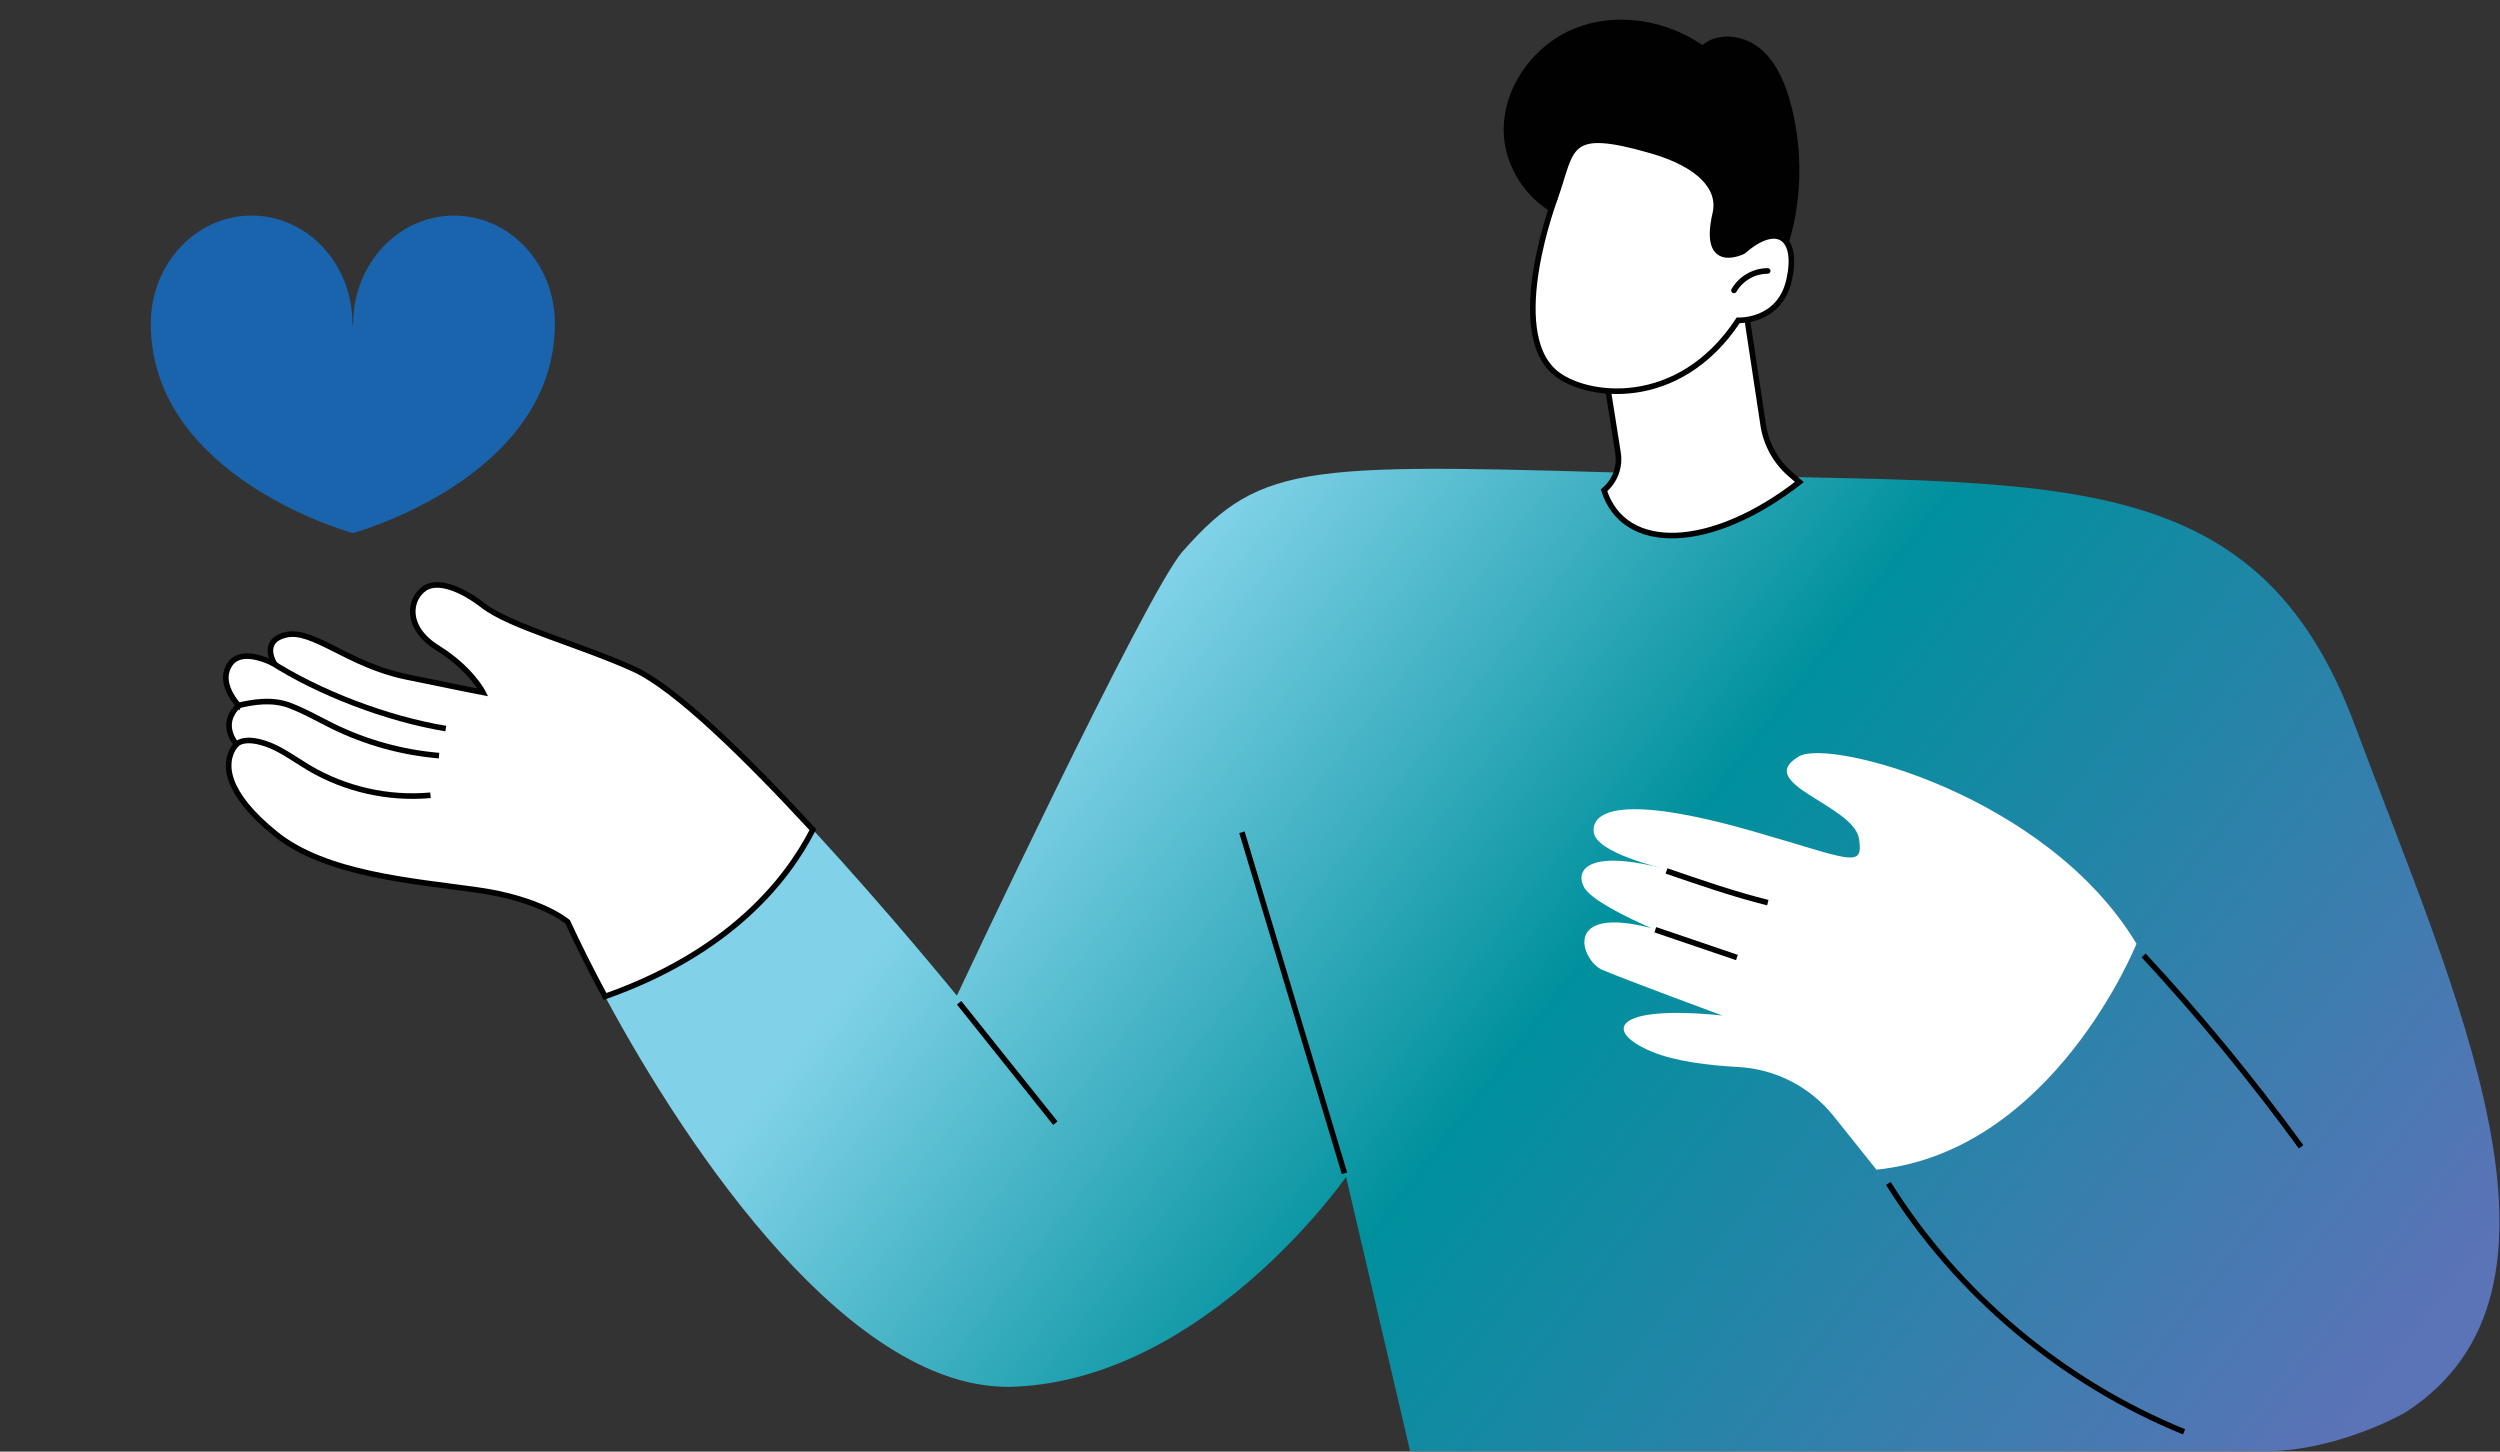 <svg id="navigator-loverboy" xmlns="http://www.w3.org/2000/svg" xmlns:xlink="http://www.w3.org/1999/xlink" viewBox="0 0 465 270" shape-rendering="geometricPrecision" text-rendering="geometricPrecision">
<rect x="0" y="0" width="465" height="270" fill="#333333" stroke="none"/>
<style><![CDATA[
#navigator-loverboy-u-heart2_ts {animation: navigator-loverboy-u-heart2_ts__ts 1000ms linear infinite normal forwards}@keyframes navigator-loverboy-u-heart2_ts__ts { 0% {transform: translate(43.688px,77.872px) scale(1,1)} 20% {transform: translate(43.688px,77.872px) scale(1.2,1.2)} 50% {transform: translate(43.688px,77.872px) scale(0.8,0.8)} 100% {transform: translate(43.688px,77.872px) scale(1,1)}} #navigator-loverboy-s-path17_ts {animation: navigator-loverboy-s-path17_ts__ts 1000ms linear infinite normal forwards}@keyframes navigator-loverboy-s-path17_ts__ts { 0% {transform: translate(43.739px,76.167px) scale(0.7,0.7)} 30% {transform: translate(43.739px,76.167px) scale(1.13,1.13)} 70% {transform: translate(43.739px,76.167px) scale(1.3,1.3)} 71% {transform: translate(43.739px,76.167px) scale(0.656,0.667)} 100% {transform: translate(43.739px,76.167px) scale(0.7,0.7)}} #navigator-loverboy-s-path17 {animation: navigator-loverboy-s-path17_c_o 1000ms linear infinite normal forwards}@keyframes navigator-loverboy-s-path17_c_o { 0% {opacity: 1} 50% {opacity: 1} 70% {opacity: 0} 100% {opacity: 1}}
]]></style>
<defs><linearGradient id="navigator-loverboy-s-path1-fill" x1="173.771" y1="107.249" x2="378.95" y2="266.786" spreadMethod="pad" gradientUnits="userSpaceOnUse" gradientTransform="translate(0 0)"><stop id="navigator-loverboy-s-path1-fill-0" offset="0%" stop-color="#81d2e8"/><stop id="navigator-loverboy-s-path1-fill-1" offset="39%" stop-color="#00909d"/><stop id="navigator-loverboy-s-path1-fill-2" offset="100%" stop-color="#5b73b7"/></linearGradient></defs><g id="navigator-loverboy-u-loverboy" transform="matrix(.863 0 0 0.863 27.925 2.414)"><g id="navigator-loverboy-u-loverboy2" transform="matrix(1.207 0 0 1.207 2.135 0.846)"><path id="navigator-loverboy-s-path1" d="M116.567,145.123c13.661,14.816,25.718,29.645,25.718,29.645s33.796-71.944,40.302-79.308c14.348-16.244,22.014-15.783,88.257-13.777s103.231-3.098,121.043,44.725c17.812,47.822,43.094,101.002,8.984,122.819c0,0-12.6,7.272-26.155,6.886h-151.501l-11.431-48.972c0,0-25.032,36.021-59.182,37.456-28.956,1.214-58.077-41.661-73.142-69.682c22.087-7.801,32.377-20.544,37.109-29.792h-.002Z" fill="url(#navigator-loverboy-s-path1-fill)"/><path id="navigator-loverboy-s-path2" d="M14.022,122.97c0,0-3.055-3.25-2.09-6.232s3.854-3.41,8.502-1.22c0,0-2.634-4.119,2.115-5.187c4.745-1.067,11.086,5.364,21.303,7.484c10.217,2.119,13.808,2.804,13.808,2.804s-2.136-4.236-8.068-7.914c-5.935-3.679-5.133-8.771-2.337-10.664c2.383-1.615,6.695.165,10.409,3.046c4.876,3.783,17.052,6.896,26.902,11.348c7.492,3.386,20.333,16.034,32.005,28.691-4.733,9.251-15.023,21.991-37.11,29.792-2.704-5.027-4.953-9.575-6.668-13.305c0,0-4.678-4.117-16.314-5.737-11.636-1.621-26.954-2.805-35.828-9.973-8.877-7.168-9.762-12.709-7.025-16.046c0,0-3.192-3.501.403-6.887h-.006Z" fill="#fff" stroke="#010101"/><path id="navigator-loverboy-s-path3" d="M13.5,130c1.5-1.5,4.861-.636,7.299.597c1.294.654,2.524,1.44,3.711,2.198.677.432,1.355.866,2.045,1.276c6.497,3.856,14.22,5.605,21.739,4.917" fill="none" stroke="#010101"/><path id="navigator-loverboy-s-path4" d="M14,122.952c2.557-.609,5.966-1.208,9.164,0c1.852.7,3.622,1.618,5.334,2.507.772.401,1.547.805,2.328,1.187c5.975,2.927,12.365,4.697,18.993,5.263" fill="none" stroke="#010101"/><path id="navigator-loverboy-s-path5" d="M19.5,115c8.773,5.703,21.205,10.392,31.528,12.077" fill="none" stroke="#010101"/><path id="navigator-loverboy-s-path6" d="M308.61,208.294c12.325,19.74,31.08,35.495,52.804,44.364" fill="none" stroke="#010101"/><path id="navigator-loverboy-s-path7" d="M159.871,197.539l-17.186-21.502" fill="none" stroke="#010101"/><path id="navigator-loverboy-s-path8" d="M211.5,206.5l-18.313-60.909" fill="none" stroke="#010101"/><path id="navigator-loverboy-s-path9" d="M352.925,165.499c0,0-14.816,37.098-46.433,40.346l-7.65-9.569c-4.187-5.236-10.409-8.416-17.095-8.771-5.166-.275-11.227-.994-15.419-2.752-8.731-3.661-6.812-8.41,12.621-6.44c0,0-17.834-6.591-21.459-8.166-3.628-1.574-7.375-11.62,8.792-7.446c0,0-10.287-4.339-11.944-7.192-1.657-2.854.088-7.01,13.964-3.484c0,0-11.852-2.709-12.292-6.434-.439-3.725,4.91-6.911,28.352-.196c17.461,5.003,19.878,6.866,19.011,1.349-.949-6.04-19.127-9.899-10.644-14.734c5.472-3.119,44.19,6.902,60.199,33.492l-.003-.003Z" fill="#fff"/><path id="navigator-loverboy-s-path10" d="M281.576,167.961L267,163" fill="none" stroke="#010101"/><path id="navigator-loverboy-s-path11" d="M287.09,158.16c-5.978-1.474-12.262-3.654-18.09-5.66" fill="none" stroke="#010101"/><path id="navigator-loverboy-s-path12" d="M290.957,14.702c-1.017-3.495-2.6-7.006-5.469-9.238-2.868-2.235-7.29-2.783-10.067-.434-6.573-4.52-15.37-5.957-22.774-2.991-7.403,2.969-12.929,10.575-12.712,18.56.219,7.985,6.701,15.55,14.641,16.275c1.266,6.93,7.754,12.174,14.705,13.251c6.277.976,18.444-1.128,20.937-7.957c3.137-8.584,3.281-18.731.739-27.465Z" fill="#010101"/><path id="navigator-loverboy-s-path13" d="M257.841,62.004l2.502,15.853c.397,2.508-.555,5.043-2.502,6.67c3.598,11.263,19.17,10.771,34.888-1.474l-1.642-1.422c-2.596-2.248-4.305-5.352-4.818-8.752L283.04,51.552c0,0-5.526-9.269-25.196,10.453h-.003Z" fill="#fff" stroke="#010101"/><path id="navigator-loverboy-s-path14" d="M249.092,32.38c0,0-8.919,23.553,0,31.137c5.295,4.498,22.02,6.859,32.713-9.336c0,0,7.406.364,9.094-7.223c1.69-7.587-2.091-10.446-8.212-5.107c0,0-7.406,3.777-4.971-6.74c1.062-4.581-2.844-8.755-11.392-11.229-15.465-4.471-14.028-.563-17.235,8.502l.003-.003Z" fill="#fff" stroke="#010101"/><path id="navigator-loverboy-s-path15" d="M281.051,48.842c1.208-2.113,3.558-3.477,5.99-3.477h.024" fill="none" stroke="#010101" stroke-linecap="round"/><path id="navigator-loverboy-s-path16" d="M382.319,201.765c-8.657-11.89-18.117-23.391-28.114-34.177" fill="none" stroke="#010101"/></g><g id="navigator-loverboy-u-heart"><g id="navigator-loverboy-u-heart2_ts" transform="translate(43.688,77.872) scale(1,1)"><path id="navigator-loverboy-u-heart2" d="M21.872,43.664c12.003,0,21.731,10.42,21.731,23.27c0,.111.03.314.085.584.052-.27.085-.473.085-.584c0-12.854,9.728-23.27,21.731-23.27s21.731,10.42,21.731,23.27c0,33.275-43.462,45.145-43.462,45.145s-.03-.045-.085-.122c-.052.077-.085.122-.085.122s-43.462-11.87-43.462-45.145c0-12.854,9.728-23.27,21.731-23.27Z" transform="translate(-43.688,-77.872)" fill="#1964ad"/></g><g id="navigator-loverboy-s-path17_ts" transform="translate(43.739,76.167) scale(0.7,0.7)"><path id="navigator-loverboy-s-path17" d="M96.668,73.494c-1.381,0-2.5-1.119-2.5-2.5s1.119-2.5,2.5-2.5s2.5,1.119,2.5,2.5-1.119,2.5-2.5,2.5Zm0-19.668c-1.381,0-2.5-1.119-2.5-2.5s1.119-2.5,2.5-2.5s2.5,1.119,2.5,2.5-1.119,2.5-2.5,2.5ZM1.011,39.065c0-1.381,1.119-2.5,2.5-2.5s2.5,1.119,2.5,2.5-1.119,2.5-2.5,2.5-2.5-1.119-2.5-2.5Zm-17.468,29.43c0-1.381,1.119-2.5,2.5-2.5s2.5,1.119,2.5,2.5-1.119,2.5-2.5,2.5-2.5-1.119-2.5-2.5Zm2.5-17.168c0-1.381,1.119-2.5,2.5-2.5s2.5,1.119,2.5,2.5-1.119,2.5-2.5,2.5-2.5-1.119-2.5-2.5Zm98.467-9.761c-1.381,0-2.5-1.119-2.5-2.5s1.119-2.5,2.5-2.5s2.5,1.119,2.5,2.5-1.119,2.5-2.5,2.5Z" transform="translate(-42.341,-73.494)" fill="#1964ad" stroke-width="0"/></g></g></g></svg>
